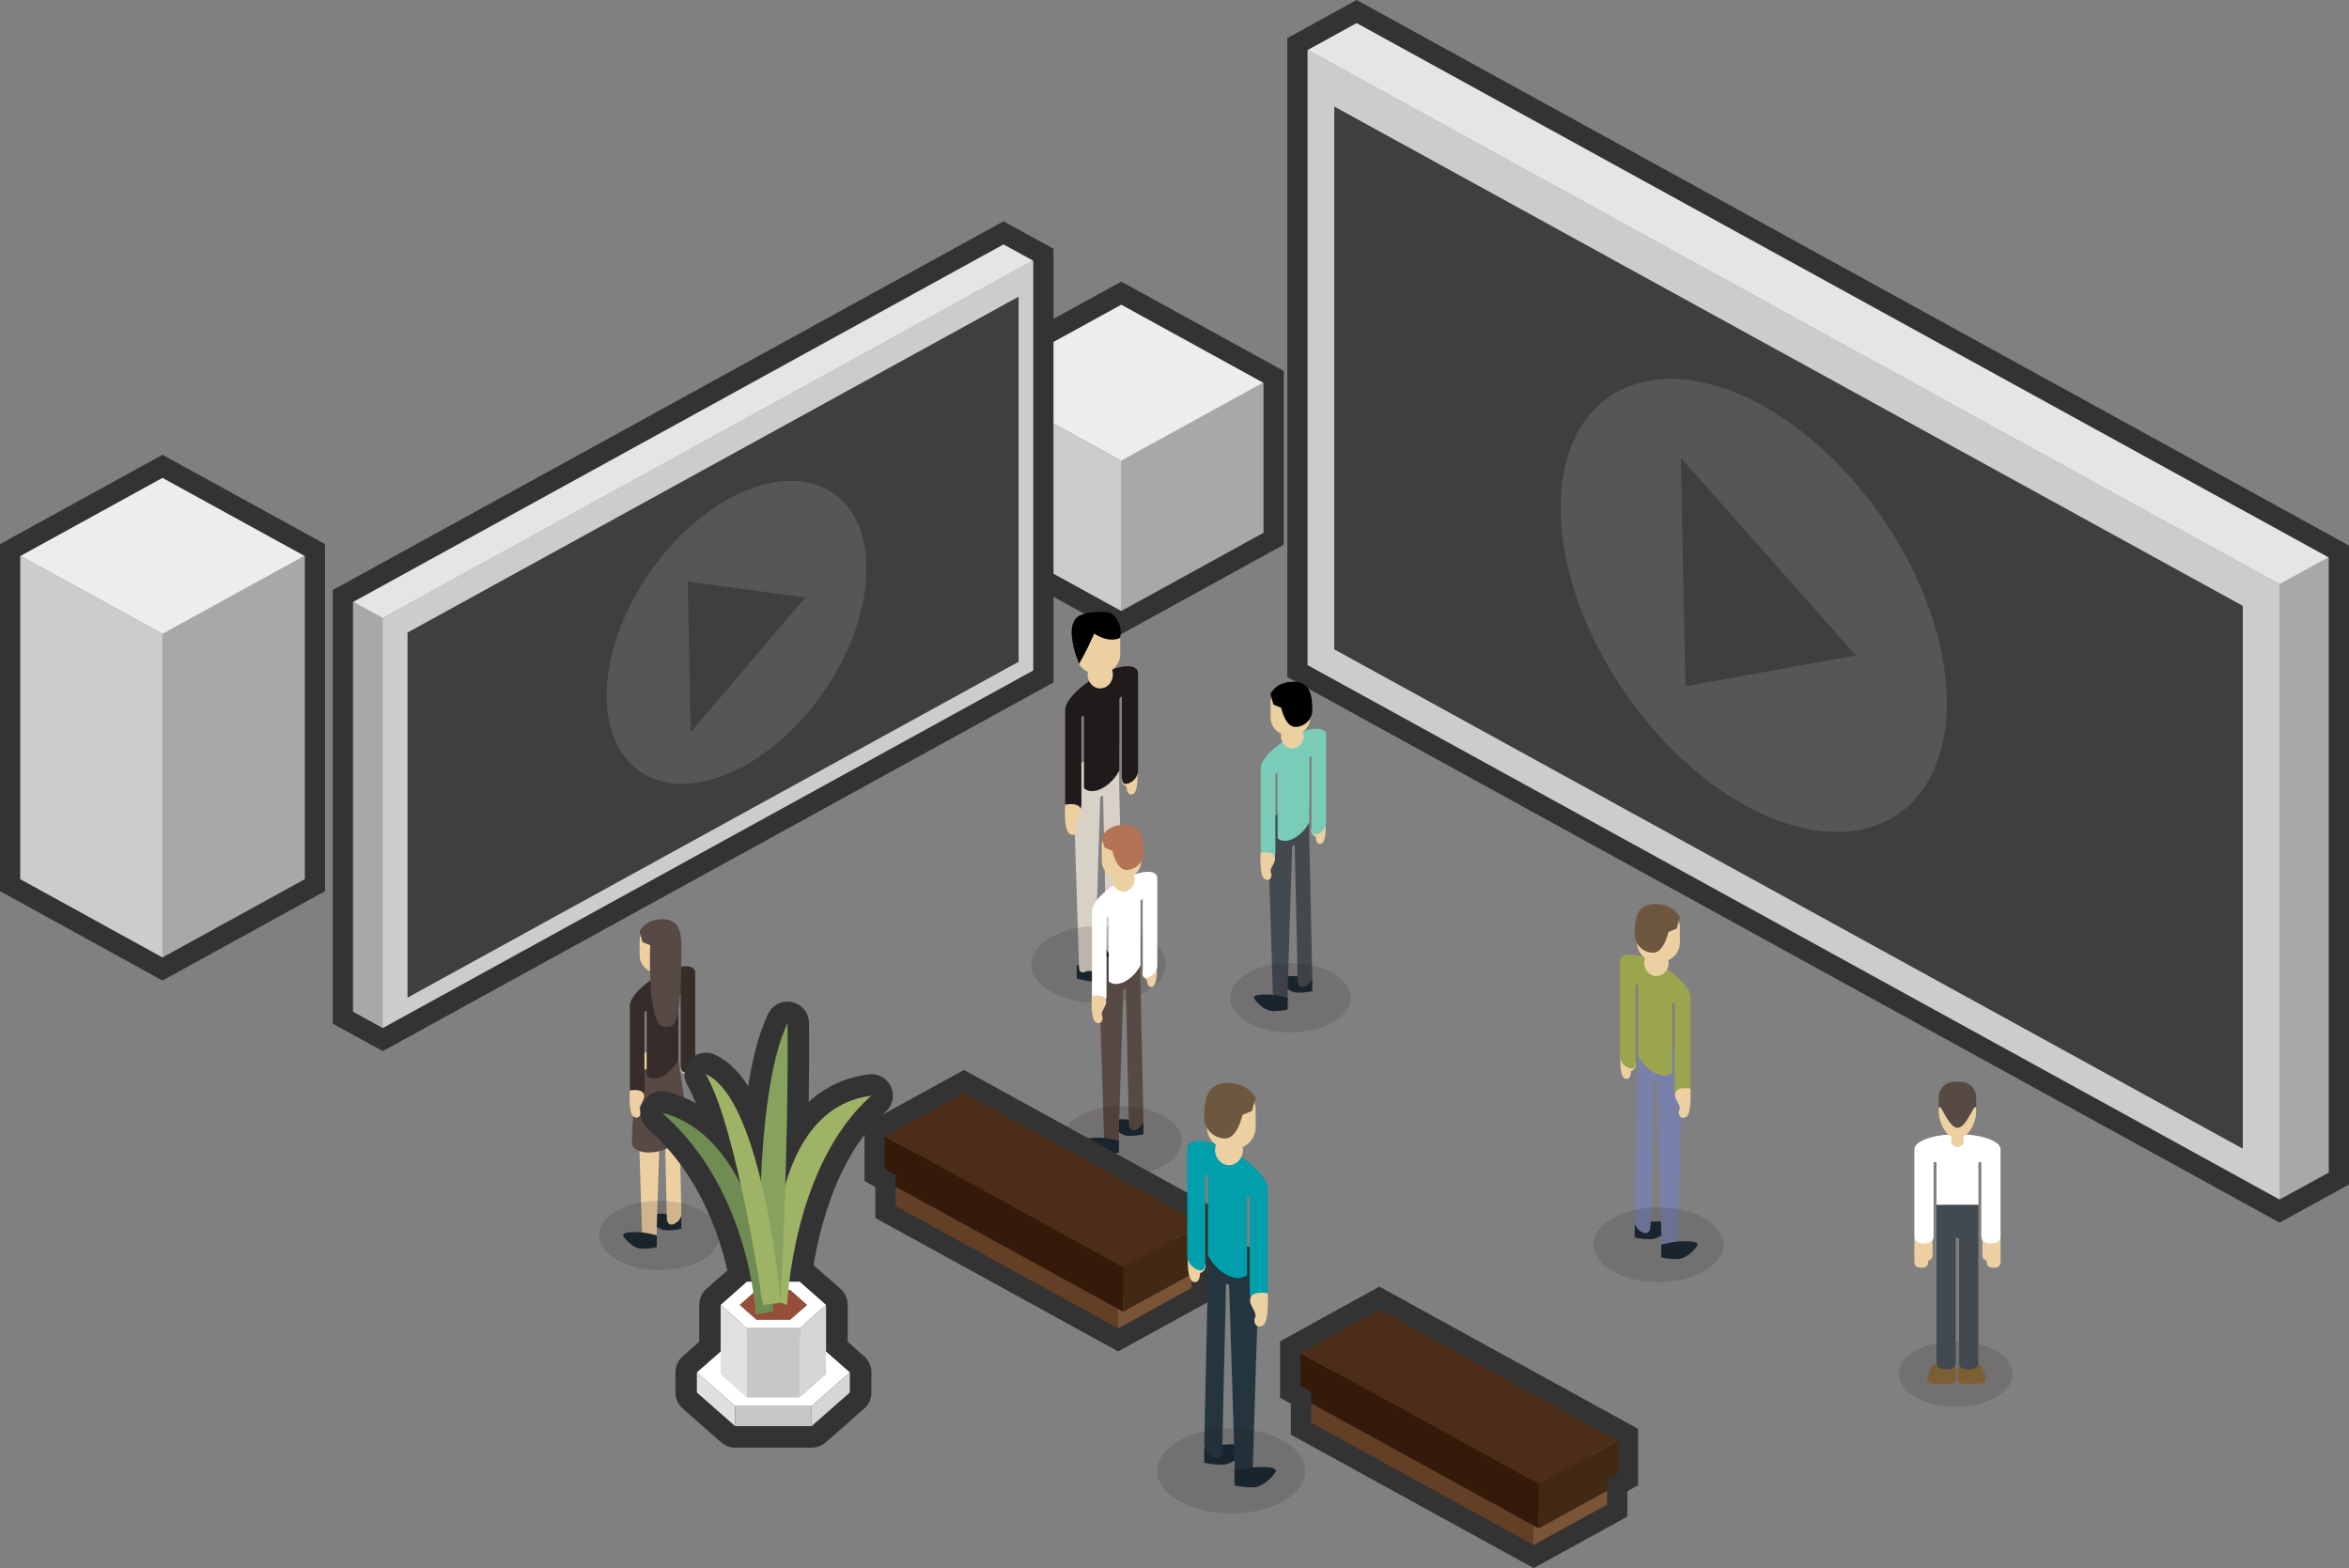 <?xml version="1.0" encoding="UTF-8"?>
<svg id="_レイヤー_2" data-name="レイヤー 2" xmlns="http://www.w3.org/2000/svg" viewBox="0 0 232.18 155.01">
  <rect x="0" y="0" width="232.18" height="155.01" fill="#808080" stroke="none"/>
  <defs>
    <style>
      .cls-1 {
        fill: #434a4f;
      }

      .cls-1, .cls-2, .cls-3, .cls-4, .cls-5, .cls-6, .cls-7, .cls-8, .cls-9, .cls-10, .cls-11, .cls-12, .cls-13, .cls-14, .cls-15, .cls-16, .cls-17, .cls-18, .cls-19, .cls-20, .cls-21, .cls-22, .cls-23, .cls-24, .cls-25, .cls-26, .cls-27, .cls-28, .cls-29, .cls-30, .cls-31, .cls-32, .cls-33, .cls-34, .cls-35, .cls-36 {
        stroke-width: 0px;
      }

      .cls-2 {
        fill: #633f26;
      }

      .cls-3 {
        fill: #3f3f3f;
      }

      .cls-4 {
        fill: #009fab;
      }

      .cls-5 {
        fill: #211a1a;
      }

      .cls-6 {
        fill: #6f8c53;
      }

      .cls-7 {
        fill: #422913;
      }

      .cls-8 {
        fill: #25353f;
      }

      .cls-9 {
        fill: #944e39;
      }

      .cls-10 {
        fill: #c9c7c5;
      }

      .cls-11 {
        fill: #e5e5e5;
      }

      .cls-13 {
        fill: #172730;
      }

      .cls-14 {
        fill: #e0e0e0;
      }

      .cls-15 {
        fill: #edd0a2;
      }

      .cls-16 {
        fill: #7c5e33;
      }

      .cls-17 {
        fill: #ccc;
      }

      .cls-18 {
        fill: #fff;
      }

      .cls-19 {
        fill: #7981aa;
      }

      .cls-37 {
        stroke-miterlimit: 10;
        stroke-width: 2px;
      }

      .cls-37, .cls-38 {
        fill: none;
        stroke: #333;
      }

      .cls-20 {
        fill: #ededed;
      }

      .cls-21 {
        fill: #b57355;
      }

      .cls-22 {
        fill: #a8a8a8;
      }

      .cls-23 {
        fill: #9ba54e;
      }

      .cls-24 {
        fill: #565656;
      }

      .cls-25 {
        fill: #d8d1c7;
      }

      .cls-26 {
        fill: #d6d6d6;
      }

      .cls-27 {
        fill: #231815;
        opacity: .15;
      }

      .cls-28 {
        fill: #362c29;
      }

      .cls-29 {
        fill: #351a0a;
      }

      .cls-30 {
        fill: #6d583f;
      }

      .cls-31 {
        fill: #574943;
      }

      .cls-32 {
        fill: #4c2e18;
      }

      .cls-33 {
        fill: #9fb366;
      }

      .cls-34 {
        fill: #87a15f;
      }

      .cls-38 {
        stroke-linecap: round;
        stroke-linejoin: round;
        stroke-width: 4.25px;
      }

      .cls-35 {
        fill: #7a5437;
      }

      .cls-36 {
        fill: #7accb9;
      }
    </style>
  </defs>
  <g id="_002_Main" data-name="002_Main">
    <g id="under_islands">
      <g id="under_04_動画で学ぼう">
        <g>
          <g>
            <polygon class="cls-22" points="16.06 62.66 16.06 95.79 31.13 87.5 31.13 54.38 16.06 62.66"/>
            <polygon class="cls-20" points="16.06 46.1 31.13 54.38 16.06 62.66 1 54.38 16.06 46.1"/>
            <polygon class="cls-17" points="1 54.38 16.06 62.66 16.06 95.79 1 87.5 1 54.38"/>
            <polygon class="cls-37" points="16.06 46.1 1 54.38 1 87.5 16.06 95.79 31.13 87.5 31.13 54.38 16.06 46.1"/>
          </g>
          <g>
            <polygon class="cls-22" points="110.83 45.54 110.83 61.54 125.89 53.26 125.89 37.26 110.83 45.54"/>
            <polygon class="cls-20" points="110.83 28.98 125.89 37.26 110.83 45.54 95.76 37.26 110.83 28.98"/>
            <polygon class="cls-17" points="95.76 37.26 110.83 45.54 110.83 61.54 95.76 53.26 95.76 37.26"/>
            <polygon class="cls-37" points="110.83 28.98 95.76 37.26 95.76 53.26 110.83 61.54 125.89 53.26 125.89 37.26 110.83 28.98"/>
          </g>
          <g>
            <polygon class="cls-22" points="128.24 66.34 128.24 4.36 231.18 54.52 231.18 116.5 225.32 119.72 128.24 66.34"/>
            <polygon class="cls-11" points="128.24 4.36 225.32 57.74 231.18 54.52 134.09 1.14 128.24 4.36"/>
            <polygon class="cls-17" points="128.24 4.36 225.32 57.74 225.32 119.72 128.24 66.34 128.24 4.36"/>
            <polygon class="cls-3" points="131.88 64.19 131.88 10.53 221.68 59.89 221.68 113.55 131.88 64.19"/>
            <path class="cls-24" d="M154.26,50.64c-.23-11.27,8.13-16.29,18.67-11.21,10.54,5.09,19.26,18.35,19.49,29.62.23,11.27-8.13,16.29-18.67,11.21-10.54-5.09-19.26-18.35-19.49-29.62ZM166.6,67.84l16.84-3.05-17.3-19.53.45,22.58Z"/>
            <polygon class="cls-37" points="134.09 1.14 128.24 4.36 128.24 66.34 225.32 119.72 231.18 116.5 231.18 54.52 134.09 1.14"/>
          </g>
          <g>
            <polygon class="cls-22" points="103.13 66.87 103.13 25.18 33.89 58.92 33.89 100.6 37.83 102.77 103.13 66.87"/>
            <polygon class="cls-11" points="103.13 25.18 37.83 61.08 33.89 58.92 99.19 23.02 103.13 25.18"/>
            <polygon class="cls-17" points="103.13 25.18 37.83 61.08 37.83 102.77 103.13 66.87 103.13 25.18"/>
            <polygon class="cls-3" points="100.68 65.42 100.68 29.33 40.28 62.53 40.28 98.62 100.68 65.42"/>
            <path class="cls-24" d="M59.97,69.07c-.15-7.43,5.47-16.4,12.56-20.02s12.95-.54,13.11,6.89c.15,7.43-5.47,16.4-12.56,20.02-7.09,3.63-12.95.54-13.11-6.89ZM68.27,72.38l11.33-13.32-11.63-1.57.3,14.89Z"/>
            <polygon class="cls-37" points="99.19 23.02 33.89 58.92 33.89 100.6 37.83 102.77 103.13 66.87 103.13 25.18 99.19 23.02"/>
          </g>
          <g>
            <g>
              <path class="cls-13" d="M106.43,96.73v-1.29s.58-.18,1.63-.18,2.08,1.28,2.08,1.47c0,.19-.2.35-1.37.35s-2.33-.35-2.33-.35Z"/>
              <path class="cls-13" d="M109.03,94.57v-1.29s.58-.18,1.63-.18,2.08,1.28,2.08,1.47c0,.19-.2.35-1.37.35s-2.33-.35-2.33-.35Z"/>
              <path class="cls-15" d="M112.45,76.46c0,.81-.04,2.01-.58,2.08s-.52-.79-.52-.79c0,0-.65-.25-.47-.83s.77-1.15.77-1.15l.8.69Z"/>
              <path class="cls-25" d="M110.63,73.95v3.9s.33,15.18.33,15.18c0,.62-.36.97-.8,1.19h0c-.44.22-.8-.04-.8-.66l-.33-14.92-.28.14-.5,16.02c0,.62.14.97-.3,1.19h-.5c-.44.22-.8.23-.8-.39l-.5-16.02v-3.9s4.5-1.75,4.5-1.75Z"/>
              <path class="cls-5" d="M108.88,66.62c1.99-1,3.61-1.02,3.61-.05h0v9.54c0,.62-.36,1.05-.8,1.27h0c-.44.22-.8.15-.8-.47v-8.08c-.08.07-.16.13-.25.2v7.13s-.56,1.19-1.75,1.79-1.75-.04-1.75-.04v-7.13c-.09.02-.16.03-.25.05v8.66c0,.62-.36,1.05-.8,1.27h0c-.44.22-.8.15-.8-.47v-10.12c0-.97,1.61-2.56,3.61-3.56Z"/>
              <path class="cls-15" d="M108.31,61.11h.47c1.07,0,1.95.88,1.95,1.95v1.59c0,.65-.32,1.22-.81,1.57.05.15.08.3.08.46,0,.76-.56,1.37-1.25,1.37s-1.25-.61-1.25-1.37c0-.09.03-.17.05-.25-.69-.3-1.18-.99-1.18-1.79v-1.59c0-1.07.88-1.95,1.95-1.95Z"/>
              <path class="cls-15" d="M105.27,79.55s-.14,2.46.41,2.85.95-.2.72-.69.66-1.12.41-1.78-1.54-.38-1.54-.38Z"/>
              <path class="cls-12" d="M110.73,63.05c-1.21.58-2.57-.42-2.57-.42,0,0-.37.81-.63,1.36s-.89,1.66-.89,1.66c0,0-.44-1.15-.59-2.01s-.28-1.84.31-2.53,3.12-.79,3.56-.42,1.05,1.14.8,2.37Z"/>
              <ellipse class="cls-27" cx="108.59" cy="95.34" rx="6.63" ry="3.81"/>
            </g>
            <g>
              <ellipse class="cls-27" cx="193.31" cy="135.83" rx="5.62" ry="3.24"/>
              <path class="cls-16" d="M192.8,136.78h-1.79c-.35,0-.6-.35-.48-.68l.33-.89c.07-.2.26-.33.48-.33h1.46c.28,0,.51.23.51.51v.89c0,.28-.23.51-.51.51Z"/>
              <path class="cls-16" d="M195.78,136.78h-1.79c-.28,0-.51-.23-.51-.51v-.89c0-.28.23-.51.51-.51h1.46c.21,0,.4.13.48.33l.33.89c.12.33-.12.68-.48.68Z"/>
              <path class="cls-1" d="M191.41,119.08v15.63c0,.53.43.67.95.67h0c.53,0,.95-.15.95-.67v-12.32h.33v12.32c0,.53.43.67.95.67h0c.53,0,.95-.15.95-.67v-15.63h-4.14Z"/>
              <path class="cls-15" d="M190.49,122c-.08,0-.15.02-.21.05-.07-.03-.14-.05-.21-.05h-.33c-.29,0-.52.23-.52.52v2.27c0,.29.23.52.52.52h.33c.29,0,.52-.23.52-.52v-.17c.24-.05.43-.25.43-.5v-1.6c0-.29-.23-.52-.52-.52Z"/>
              <path class="cls-15" d="M196.47,122c.08,0,.15.02.21.05.07-.03.14-.05.21-.05h.33c.29,0,.52.23.52.52v2.27c0,.29-.23.52-.52.52h-.33c-.29,0-.52-.23-.52-.52v-.17c-.24-.05-.43-.25-.43-.5v-1.6c0-.29.23-.52.52-.52Z"/>
              <path class="cls-18" d="M193.48,112.12c-2.35,0-4.26.67-4.26,1.49h0v8.59c0,.53.43.74.95.74h0c.53,0,.95-.21.95-.74v-7.35c.1.02.19.05.29.07v4.17h4.14v-4.17c.1-.02.19-.04.29-.07v7.35c0,.53.43.74.95.74h0c.53,0,.95-.21.95-.74v-8.59c0-.82-1.91-1.49-4.26-1.49Z"/>
              <path class="cls-15" d="M195.34,109.82c0-1.19-.83-2.16-1.86-2.16s-1.86.97-1.86,2.16c0,.94.52,2.21,1.25,2.5v.71s.25.36.61.36.61-.36.61-.36v-.71c.72-.29,1.25-1.56,1.25-2.5Z"/>
              <path class="cls-31" d="M193.48,111.49c.99,0,1.78-2.93,1.85-1.81h0v-1.2c0-.85-.69-1.54-1.54-1.54h-.62c-.85,0-1.54.69-1.54,1.54v1.2h.01c.06-1.12.86,1.81,1.85,1.81Z"/>
            </g>
            <g>
              <path class="cls-15" d="M131.04,81.55c0,.72-.03,1.81-.52,1.87s-.46-.71-.46-.71c0,0-.59-.22-.43-.75s.69-1.04.69-1.04l.72.62Z"/>
              <path class="cls-13" d="M129.71,96.81v1.16s-.52.16-1.46.16-1.87-1.15-1.87-1.32c0-.17.18-.32,1.23-.32s2.09.32,2.09.32Z"/>
              <path class="cls-1" d="M129.41,79.3v3.5s.3,13.64.3,13.64c0,.56-.32.87-.72,1.07h0c-.4.2-.72-.04-.72-.59l-.3-13.4-.25.13-.45,14.39c0,.56.13.87-.27,1.07h-.45c-.4.2-.72.21-.72-.35l-.45-14.39v-3.5s4.05-1.57,4.05-1.57Z"/>
              <path class="cls-36" d="M127.84,72.71c1.79-.89,3.24-.91,3.24-.04h0v8.57c0,.56-.32.95-.72,1.14h0c-.4.2-.72.13-.72-.42v-7.26c-.07.06-.14.12-.22.18v6.4s-.51,1.07-1.57,1.61-1.57-.03-1.57-.03v-6.4c-.08.02-.15.03-.22.04v7.78c0,.56-.32.95-.72,1.14h0c-.4.2-.72.13-.72-.42v-9.09c0-.87,1.45-2.3,3.24-3.2Z"/>
              <path class="cls-13" d="M127.28,98.63v1.16s-.52.16-1.46.16-1.87-1.15-1.87-1.32c0-.17.18-.32,1.23-.32s2.09.32,2.09.32Z"/>
              <path class="cls-15" d="M127.33,67.76h.42c.96,0,1.75.79,1.75,1.75v1.43c0,.58-.29,1.1-.73,1.41.04.13.08.27.08.41,0,.68-.5,1.23-1.12,1.23s-1.12-.55-1.12-1.23c0-.08.03-.15.04-.22-.62-.27-1.06-.89-1.06-1.6v-1.43c0-.96.79-1.75,1.75-1.75Z"/>
              <path class="cls-12" d="M129.71,70.23c0-1.33-.1-2.84-1.87-2.84s-2.26,1.22-2.26,1.22l.29,1.04.76.31s.4,1.9,1.39,1.9,1.69-.82,1.69-1.62Z"/>
              <path class="cls-15" d="M124.6,84.32s-.13,2.21.37,2.56.85-.18.65-.62.59-1.01.37-1.6-1.38-.35-1.38-.35Z"/>
              <ellipse class="cls-27" cx="127.54" cy="98.63" rx="5.95" ry="3.43"/>
            </g>
            <g>
              <path class="cls-15" d="M160.15,104.63c0,.78.04,1.95.56,2.02s.5-.76.5-.76c0,0,.63-.24.46-.81s-.74-1.12-.74-1.12l-.77.67Z"/>
              <path class="cls-13" d="M161.58,121.08v1.25s.56.17,1.58.17,2.01-1.24,2.01-1.42c0-.18-.19-.34-1.33-.34s-2.26.34-2.26.34Z"/>
              <path class="cls-19" d="M161.9,102.21v3.77s-.32,14.7-.32,14.7c0,.6.35.94.78,1.15h0c.43.21.78-.04.78-.64l.32-14.44.27.14.49,15.51c0,.6-.14.94.29,1.15h.49c.43.21.78.22.78-.38l.49-15.51v-3.77l-4.36-1.69Z"/>
              <path class="cls-23" d="M163.6,95.11c-1.93-.96-3.49-.98-3.49-.04h0v9.23c0,.6.35,1.02.78,1.23h0c.43.21.78.14.78-.45v-7.82c.08.07.16.13.24.19v6.9s.54,1.15,1.69,1.73,1.69-.04,1.69-.04v-6.9c.08.02.16.03.24.04v8.39c0,.6.35,1.02.78,1.23h0c.43.21.78.14.78-.45v-9.8c0-.94-1.56-2.48-3.49-3.44Z"/>
              <path class="cls-13" d="M164.2,123.04v1.25s.56.17,1.58.17,2.01-1.24,2.01-1.42-.19-.34-1.33-.34-2.26.34-2.26.34Z"/>
              <path class="cls-15" d="M164.15,89.77h-.46c-1.04,0-1.88.85-1.88,1.88v1.54c0,.63.31,1.18.79,1.52-.05.14-.08.29-.08.45,0,.73.54,1.33,1.21,1.33s1.21-.6,1.21-1.33c0-.09-.03-.16-.04-.24.67-.29,1.14-.96,1.14-1.73v-1.54c0-1.04-.85-1.88-1.88-1.88Z"/>
              <path class="cls-30" d="M161.58,92.43c0-1.43.11-3.06,2.02-3.06s2.44,1.31,2.44,1.31l-.31,1.12-.82.33s-.43,2.05-1.5,2.05-1.82-.89-1.82-1.74Z"/>
              <path class="cls-15" d="M167.09,107.62s.14,2.38-.39,2.76-.92-.2-.7-.67-.64-1.09-.4-1.72,1.49-.37,1.49-.37Z"/>
              <path class="cls-27" d="M157.5,123.04c0-2.04,2.87-3.69,6.42-3.69,3.54,0,6.42,1.65,6.42,3.69s-2.87,3.69-6.42,3.69-6.42-1.65-6.42-3.69Z"/>
            </g>
            <g>
              <path class="cls-15" d="M114.35,95.69c0,.72-.03,1.81-.52,1.87s-.46-.71-.46-.71c0,0-.59-.22-.43-.75s.69-1.04.69-1.04l.72.62Z"/>
              <path class="cls-13" d="M113.02,110.96v1.16s-.52.16-1.46.16-1.87-1.15-1.87-1.32.18-.32,1.23-.32,2.09.32,2.09.32Z"/>
              <path class="cls-31" d="M112.72,93.45v3.5s.3,13.64.3,13.64c0,.56-.32.87-.72,1.07h0c-.4.2-.72-.04-.72-.59l-.3-13.4-.25.13-.45,14.39c0,.56.13.87-.27,1.07h-.45c-.4.2-.72.21-.72-.35l-.45-14.39v-3.5s4.05-1.57,4.05-1.57Z"/>
              <path class="cls-18" d="M111.15,86.86c1.79-.89,3.24-.91,3.24-.04h0v8.57c0,.56-.32.95-.72,1.14h0c-.4.2-.72.13-.72-.42v-7.26c-.07.06-.14.12-.22.18v6.4s-.51,1.07-1.57,1.61-1.57-.03-1.57-.03v-6.4c-.08.02-.15.03-.22.04v7.78c0,.56-.32.95-.72,1.14h0c-.4.2-.72.13-.72-.42v-9.09c0-.87,1.45-2.3,3.24-3.2Z"/>
              <path class="cls-13" d="M110.59,112.78v1.16s-.52.16-1.46.16-1.87-1.15-1.87-1.32c0-.17.18-.32,1.23-.32s2.09.32,2.09.32Z"/>
              <path class="cls-15" d="M110.64,81.91h.42c.96,0,1.75.79,1.75,1.75v1.43c0,.58-.29,1.1-.73,1.41.04.13.08.27.08.41,0,.68-.5,1.23-1.12,1.23s-1.12-.55-1.12-1.23c0-.08.03-.15.04-.22-.62-.27-1.06-.89-1.06-1.6v-1.43c0-.96.79-1.75,1.75-1.75Z"/>
              <path class="cls-21" d="M113.02,84.37c0-1.33-.1-2.84-1.87-2.84s-2.26,1.22-2.26,1.22l.29,1.04.76.31s.4,1.9,1.39,1.9,1.69-.82,1.69-1.62Z"/>
              <path class="cls-15" d="M107.91,98.47s-.13,2.21.37,2.56.85-.18.65-.62.59-1.01.37-1.6-1.38-.35-1.38-.35Z"/>
              <ellipse class="cls-27" cx="110.85" cy="112.78" rx="5.95" ry="3.43"/>
            </g>
            <g>
              <path class="cls-15" d="M68.68,105.03c0,.72-.03,1.81-.52,1.87s-.46-.71-.46-.71c0,0-.59-.22-.43-.75s.69-1.04.69-1.04l.72.62Z"/>
              <path class="cls-13" d="M67.35,120.3v1.16s-.52.16-1.46.16-1.87-1.15-1.87-1.32c0-.17.18-.32,1.23-.32s2.09.32,2.09.32Z"/>
              <path class="cls-15" d="M67.05,102.78v3.5s.3,13.64.3,13.64c0,.56-.32.87-.72,1.07h0c-.4.2-.72-.04-.72-.59l-.3-13.4-.25.13-.45,14.39c0,.56.13.87-.27,1.07h-.45c-.4.2-.72.21-.72-.35l-.45-14.39v-3.5s4.05-1.57,4.05-1.57Z"/>
              <path class="cls-31" d="M62.95,105.94s-.53,5.67-.49,7,2.91,1.24,4.08.19,1.43-2.19,1.43-2.19l-.91-6.17-4.1,1.17Z"/>
              <path class="cls-28" d="M65.48,96.2c1.79-.89,3.24-.91,3.24-.04h0v8.57c0,.56-.32.95-.72,1.14h0c-.4.2-.72.13-.72-.42v-7.26c-.07.06-.14.12-.22.18v6.4s-.51,1.07-1.57,1.61-1.57-.03-1.57-.03v-6.4c-.08.02-.15.03-.22.04v7.78c0,.56-.32.95-.72,1.14h0c-.4.2-.72.13-.72-.42v-9.09c0-.87,1.45-2.3,3.24-3.2Z"/>
              <path class="cls-13" d="M64.92,122.12v1.16s-.52.16-1.46.16-1.87-1.15-1.87-1.32c0-.17.18-.32,1.23-.32s2.09.32,2.09.32Z"/>
              <path class="cls-15" d="M64.96,91.25h.42c.96,0,1.75.79,1.75,1.75v1.43c0,.58-.29,1.1-.73,1.41.04.13.08.27.08.41,0,.68-.5,1.23-1.12,1.23s-1.12-.55-1.12-1.23c0-.08.03-.15.04-.22-.62-.27-1.06-.89-1.06-1.6v-1.43c0-.96.79-1.75,1.75-1.75Z"/>
              <path class="cls-31" d="M67.35,93.71c0-1.33-.1-2.84-1.87-2.84s-2.26,1.22-2.26,1.22l.29,1.04.76.31s-.36,8.06,1.42,8.06c.99,0,1.66.23,1.66-7.77Z"/>
              <path class="cls-15" d="M62.24,107.81s-.13,2.21.37,2.56.85-.18.65-.62.59-1.01.37-1.6-1.38-.35-1.38-.35Z"/>
              <ellipse class="cls-27" cx="65.18" cy="122.12" rx="5.95" ry="3.43"/>
            </g>
          </g>
          <g>
            <g>
              <g>
                <polygon class="cls-32" points="118.78 123.79 110.52 128.33 87.52 115.69 95.78 111.15 118.78 123.79"/>
                <polygon class="cls-35" points="118.78 123.79 118.78 127.91 110.52 132.45 110.52 128.33 118.78 123.79"/>
                <polygon class="cls-2" points="110.52 132.45 110.52 128.33 87.52 115.69 87.52 119.81 110.52 132.45"/>
              </g>
              <g>
                <polygon class="cls-32" points="119.85 120.42 111.02 125.27 86.45 111.76 95.28 106.91 119.85 120.42"/>
                <polygon class="cls-7" points="119.85 120.42 119.85 124.82 111.02 129.67 111.02 125.27 119.85 120.42"/>
                <polygon class="cls-29" points="111.02 129.67 111.02 125.27 86.45 111.76 86.45 116.16 111.02 129.67"/>
              </g>
            </g>
            <polygon class="cls-37" points="86.45 111.76 95.28 106.91 119.85 120.42 119.85 124.82 118.78 125.4 118.78 127.91 110.52 132.45 87.52 119.81 87.52 116.75 86.45 116.16 86.45 111.76"/>
          </g>
          <g>
            <g>
              <g>
                <polygon class="cls-32" points="159.85 145.22 151.59 149.76 128.59 137.11 136.85 132.57 159.85 145.22"/>
                <polygon class="cls-35" points="159.85 145.22 159.85 149.33 151.59 153.87 151.59 149.76 159.85 145.22"/>
                <polygon class="cls-2" points="151.59 153.87 151.59 149.76 128.59 137.11 128.59 141.23 151.59 153.87"/>
              </g>
              <g>
                <polygon class="cls-32" points="160.91 141.84 152.09 146.69 127.52 133.19 136.34 128.33 160.91 141.84"/>
                <polygon class="cls-7" points="160.91 141.84 160.91 146.24 152.09 151.09 152.09 146.69 160.91 141.84"/>
                <polygon class="cls-29" points="152.09 151.09 152.09 146.69 127.52 133.19 127.52 137.58 152.09 151.09"/>
              </g>
            </g>
            <polygon class="cls-37" points="127.52 133.19 136.34 128.33 160.91 141.84 160.91 146.24 159.85 146.83 159.85 149.33 151.59 153.87 128.59 141.23 128.59 138.17 127.52 137.58 127.52 133.19"/>
          </g>
          <g>
            <path class="cls-15" d="M117.4,124.44c0,.89.04,2.22.64,2.3s.57-.87.57-.87c0,0,.72-.27.52-.92s-.85-1.27-.85-1.27l-.88.76Z"/>
            <path class="cls-13" d="M119.03,143.17v1.42s.64.2,1.8.2,2.29-1.41,2.29-1.62-.22-.39-1.52-.39-2.57.39-2.57.39Z"/>
            <path class="cls-8" d="M119.4,121.68v4.3l-.37,16.74c0,.68.4,1.07.89,1.32h0c.49.24.89-.04.89-.73l.37-16.44.31.16.55,17.66c0,.68-.16,1.07.33,1.32h.55c.49.24.89.25.89-.43l.55-17.66v-4.3l-4.96-1.93Z"/>
            <path class="cls-4" d="M121.33,113.6c-2.2-1.1-3.98-1.12-3.98-.05h0v10.51c0,.68.4,1.16.89,1.4h0c.49.24.89.16.89-.52v-8.91c.09.07.18.15.27.22v7.85s.62,1.32,1.93,1.97,1.93-.04,1.93-.04v-7.85c.09.02.18.03.27.05v9.55c0,.68.4,1.16.89,1.4h0c.49.24.89.16.89-.52v-11.16c0-1.07-1.78-2.82-3.98-3.92Z"/>
            <path class="cls-13" d="M122.02,145.41v1.42s.64.2,1.8.2,2.29-1.41,2.29-1.62-.22-.39-1.52-.39-2.57.39-2.57.39Z"/>
            <path class="cls-15" d="M121.96,107.52h-.52c-1.18,0-2.15.97-2.15,2.15v1.75c0,.71.36,1.34.9,1.74-.05.16-.09.33-.09.51,0,.84.62,1.51,1.38,1.51s1.38-.68,1.38-1.51c0-.1-.03-.18-.05-.27.76-.33,1.3-1.09,1.3-1.97v-1.75c0-1.18-.97-2.15-2.15-2.15Z"/>
            <path class="cls-30" d="M119.03,110.55c0-1.63.12-3.49,2.3-3.49s2.77,1.5,2.77,1.5l-.36,1.27-.93.38s-.49,2.33-1.7,2.33-2.08-1.01-2.08-1.98Z"/>
            <path class="cls-15" d="M125.31,127.85s.15,2.71-.45,3.14-1.05-.22-.8-.76-.73-1.24-.45-1.96,1.7-.42,1.7-.42Z"/>
            <path class="cls-27" d="M114.39,145.41c0-2.32,3.27-4.2,7.31-4.2s7.31,1.88,7.31,4.2-3.27,4.2-7.31,4.2c-4.04,0-7.31-1.88-7.31-4.2Z"/>
          </g>
          <g>
            <path class="cls-38" d="M86.13,108.31c-4.82.62-7.28,4.57-8.51,8.82.15-4.99.28-10.88.22-15.99-1.7,3.55-2.38,9.9-2.63,15.56-1.16-4.77-2.91-9.4-5.44-10.51,1.29,2.18,2.5,6.57,3.47,10.92-1.64-3.27-4.11-6.16-7.81-7.12,5.98,5.2,8.11,12.53,8.86,16.71h-.44l-2.61,2.29v4.61l-2.35,2.07v1.98l3.78,3.33h7.56l3.78-3.33v-1.98l-2.35-2.07v-4.61l-2.61-2.29h-1.03c.51-4.21,2.27-13.22,8.11-18.39Z"/>
            <g>
              <g>
                <polygon class="cls-18" points="80.22 132.35 72.66 132.35 68.88 135.67 72.66 139 80.22 139 84 135.67 80.22 132.35"/>
                <polygon class="cls-14" points="68.88 135.67 68.88 137.65 72.66 140.98 72.66 139 68.88 135.67"/>
                <rect class="cls-10" x="72.66" y="139" width="7.56" height="1.98"/>
                <polygon class="cls-26" points="84 135.67 84 137.65 80.22 140.98 80.22 139 84 135.67"/>
              </g>
              <g>
                <polygon class="cls-18" points="79.05 126.7 73.83 126.7 71.23 129 73.83 131.29 79.05 131.29 81.65 129 79.05 126.7"/>
                <polygon class="cls-9" points="78.11 127.52 74.77 127.52 73.1 129 74.77 130.47 78.11 130.47 79.79 129 78.11 127.52"/>
                <polygon class="cls-14" points="71.23 129 71.23 135.86 73.83 138.15 73.83 131.29 71.23 129"/>
                <rect class="cls-10" x="73.83" y="131.29" width="5.21" height="6.86"/>
                <polygon class="cls-26" points="81.65 129 81.65 135.86 79.05 138.15 79.05 131.29 81.65 129"/>
              </g>
              <path class="cls-33" d="M77.81,129s.5-13.78,8.32-20.69c-11,1.41-9.69,20.22-9.69,20.22l1.37.47Z"/>
              <path class="cls-6" d="M74.68,129.97l1.76-.35s-.91-17.01-11.02-19.63c8.81,7.66,9.27,19.98,9.27,19.98Z"/>
              <path class="cls-34" d="M75.18,128.28s-.9-19.7,2.66-27.14c.13,11.56-.66,27.14-.66,27.14h-2Z"/>
              <path class="cls-33" d="M69.76,106.19c5.68,2.5,7.41,22.59,7.41,22.59l-1.75.22s-2.6-17.64-5.67-22.81Z"/>
            </g>
          </g>
        </g>
      </g>
    </g>
  </g>
</svg>